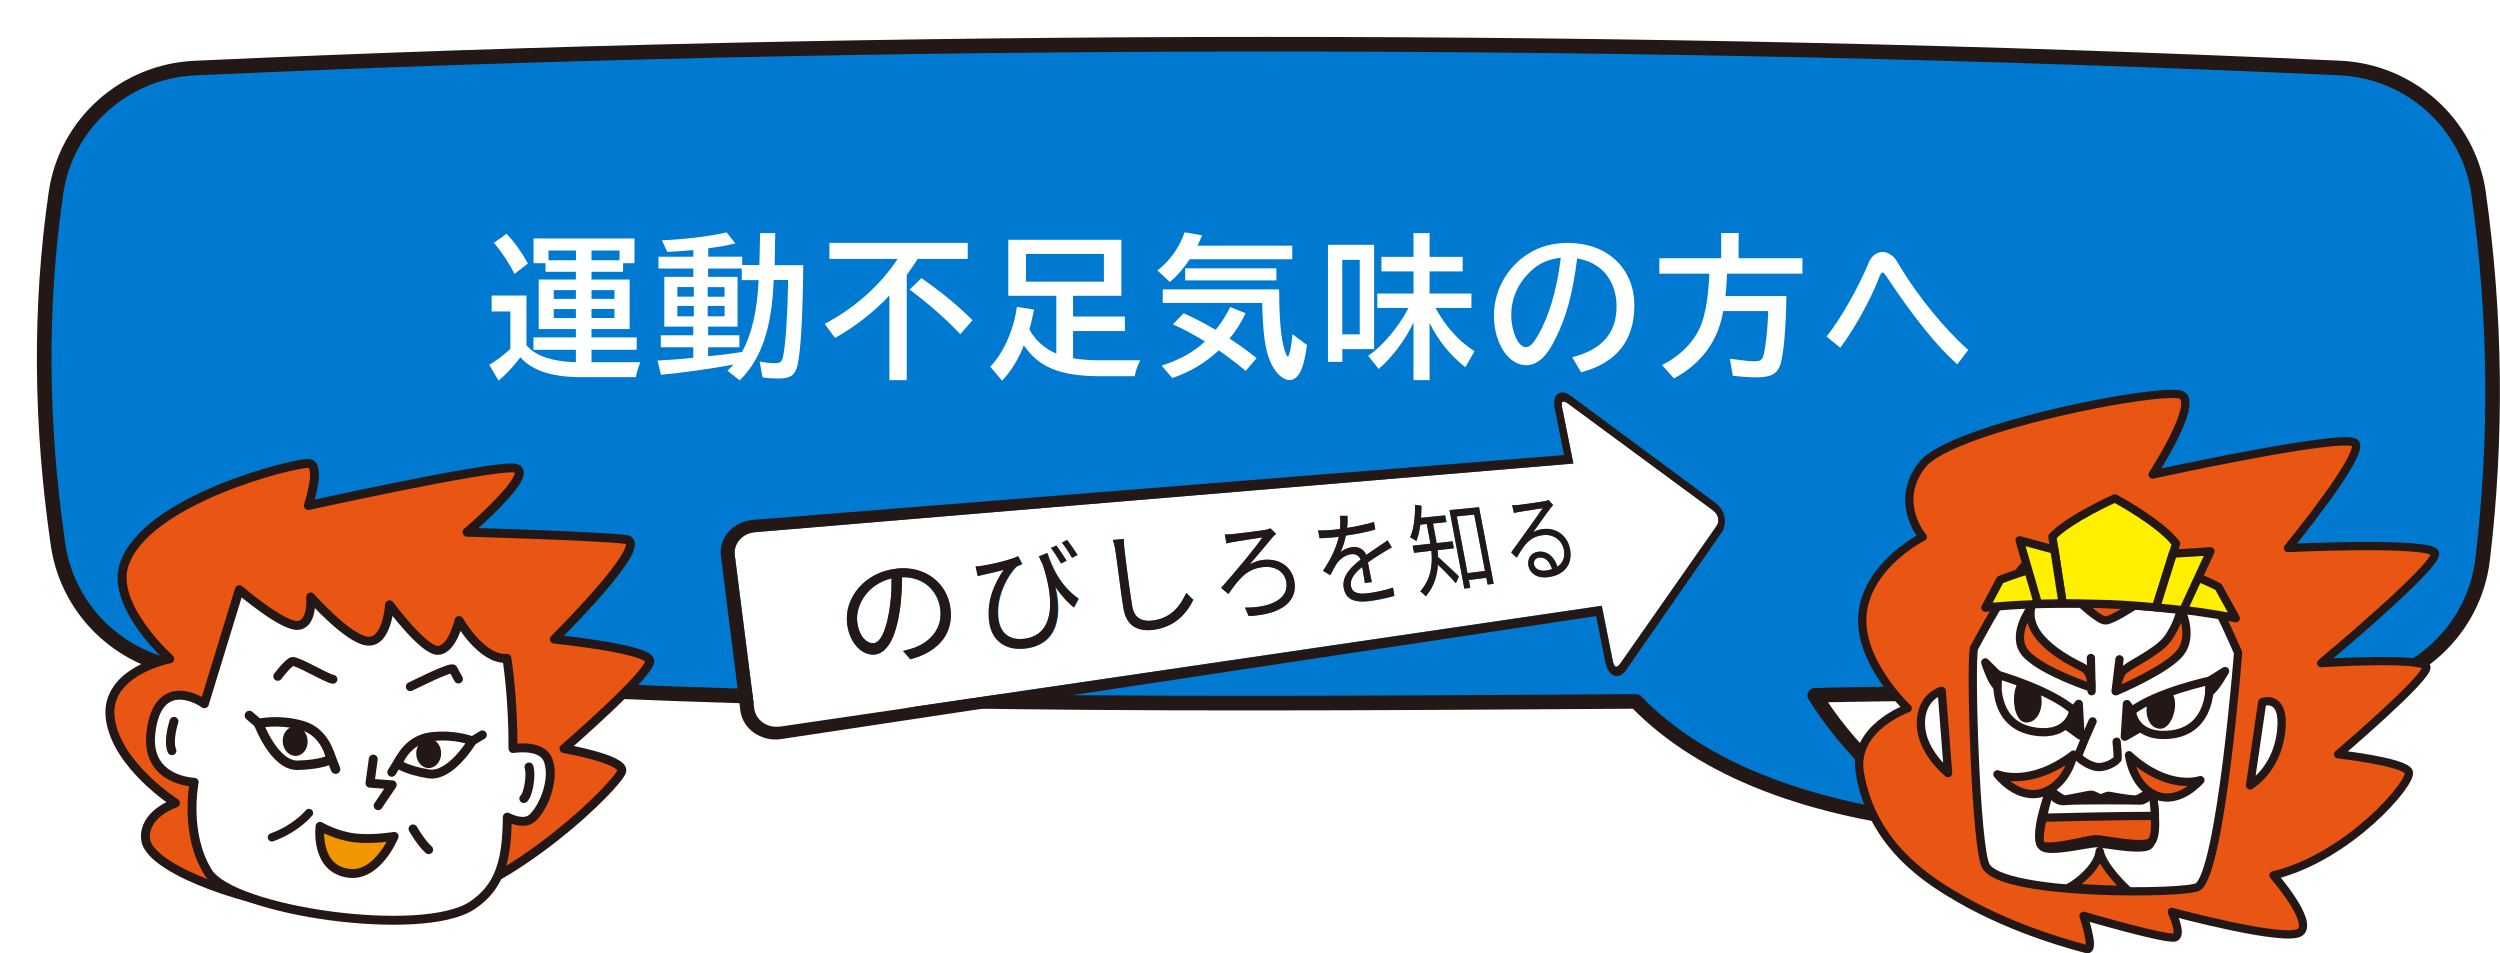 <?xml version="1.0" encoding="UTF-8"?>
<svg id="_レイヤー_2" data-name="レイヤー 2" xmlns="http://www.w3.org/2000/svg" xmlns:xlink="http://www.w3.org/1999/xlink" viewBox="0 0 338.96 129.27">
  <defs>
    <style>
      .cls-1, .cls-2, .cls-3, .cls-4, .cls-5, .cls-6, .cls-7, .cls-8, .cls-9, .cls-10, .cls-11, .cls-12 {
        stroke: #231815;
        stroke-linecap: round;
        stroke-linejoin: round;
      }

      .cls-1, .cls-3, .cls-4, .cls-5, .cls-9 {
        stroke-width: 1.12px;
      }

      .cls-1, .cls-13 {
        fill: #231815;
      }

      .cls-14 {
        clip-path: url(#clippath);
      }

      .cls-15, .cls-2, .cls-9, .cls-10, .cls-11 {
        fill: none;
      }

      .cls-15, .cls-13, .cls-16 {
        stroke-width: 0px;
      }

      .cls-2 {
        stroke-width: 1.28px;
      }

      .cls-3, .cls-7 {
        fill: #e95513;
      }

      .cls-4, .cls-8, .cls-16 {
        fill: #fff;
      }

      .cls-5 {
        fill: #fff000;
      }

      .cls-6 {
        fill: #f29600;
        stroke-width: 1.2px;
      }

      .cls-7, .cls-8, .cls-11 {
        stroke-width: 1.21px;
      }

      .cls-10 {
        stroke-width: 1.13px;
      }

      .cls-17 {
        isolation: isolate;
      }

      .cls-12 {
        fill: #0079d0;
        filter: url(#drop-shadow-1);
        stroke-width: 1.98px;
      }
    </style>
    <filter id="drop-shadow-1" filterUnits="userSpaceOnUse">
      <feOffset dx="5" dy="5"/>
      <feGaussianBlur result="blur" stdDeviation="0"/>
      <feFlood flood-color="#9fa0a0" flood-opacity="1"/>
      <feComposite in2="blur" operator="in"/>
      <feComposite in="SourceGraphic"/>
    </filter>
    <clipPath id="clippath">
      <polygon class="cls-15" points="102.42 112.6 95.74 59.38 230.04 52.25 237.72 88.41 102.42 112.6"/>
    </clipPath>
  </defs>
  <g id="_テキスト" data-name="テキスト">
    <path class="cls-12" d="M331.07,21.25c-1.34-9.46-9.28-16.59-18.83-17.03C217.9-.09,115.75-.08,21.4,4.23,11.9,4.67,3.96,11.73,2.59,21.14c-2.27,15.58-2.08,31.49.28,47.7,1.36,9.31,9.11,16.37,18.5,16.95,80.42,4.92,118.54,4.82,195.43,4.31,9.25,9.55,24.03,14.8,41.77,16.61-6.81-4.54-12.94-10.12-17.52-17.43,7.71-.3,64.1-.63,71.78-1.01,9.67-.48,17.64-7.84,18.78-17.45,1.96-16.55,1.78-33.07-.55-49.57Z"/>
    <g>
      <path class="cls-16" d="M78.08,47.43h-5.75v-1.68h5.75v-1.13h-5.04v-6.72h5.04v-1.05h-4.12v-1.16h-1.62v-3.36h13.69v3.36h-1.55v1.16h-4.28v1.05h5.17v6.72h-5.17v1.13h6.13v1.68h-6.13v1.68h6.63c-.31.73-.48,1.28-.61,2.02h-7.89c-3.72-.06-6.28-.97-7.77-2.69-.88,1.18-1.93,2.31-2.96,3.17l-1.26-2.14c.88-.52,1.93-1.32,2.86-2.16v-5.08h-2.54v-2.16h4.72v6.78s.08.08.15.12c1.24,1.34,3.44,2.06,6.55,2.14v-1.68ZM69.75,37.14c-.67-1.38-1.66-2.9-2.79-4.22l1.72-1.22c1.07,1.11,2.06,2.5,2.9,4.03l-1.83,1.41ZM74.37,33.97v1.32h3.72v-1.32h-3.72ZM75.08,39.34v1.18h3v-1.18h-3ZM75.08,41.9v1.22h3v-1.22h-3ZM80.2,35.29h3.8v-1.32h-3.8v1.32ZM80.2,40.52h3.11v-1.18h-3.11v1.18ZM80.2,43.12h3.11v-1.22h-3.11v1.22Z"/>
      <path class="cls-16" d="M103.05,31.6h2.06l-.08,4.35h3.88c-.06,6.91-.36,11.91-.8,13.67-.34,1.28-.97,1.7-2.54,1.7-.76,0-1.51-.04-2.18-.15l-.4-2.16c.84.17,1.45.23,2.08.23.76,0,.97-.19,1.13-1.05.31-1.6.57-5.21.65-9.62l.02-.61h-1.97c-.23,6.45-1.64,10.67-4.6,13.61l-1.68-1.3c.38-.36.57-.55.82-.84-3.15.59-6.76,1.09-9.83,1.39l-.46-1.93c1.74-.1,3.02-.21,3.57-.25l1.28-.13v-1.43h-4.41v-1.62h4.41v-1.18h-3.93v-6.74h3.93v-1.13h-4.72v-1.6h4.72v-.9c-.88.08-2.35.19-3.53.25l-.73-1.58c3.07-.13,6.4-.52,8.78-1.07l1.18,1.49c-.97.25-2.29.48-3.67.67v1.13h4.6v1.13h2.33l.1-4.35ZM91.84,38.92v1.3h2.23v-1.3h-2.23ZM91.84,41.48v1.41h2.23v-1.41h-2.23ZM95.95,40.23h2.29v-1.3h-2.29v1.3ZM95.95,42.89h2.29v-1.41h-2.29v1.41ZM100.57,37.96v-1.55h-4.56v1.13h3.99v6.74h-3.99v1.18h4.24v1.62h-4.24v1.22c1.66-.15,2.56-.27,4.2-.52l.4-.06c1.32-2.42,2.06-5.61,2.25-9.74h-2.29Z"/>
      <path class="cls-16" d="M124.41,35.12c-.42.67-.92,1.43-1.47,2.16v14.26h-2.35v-11.49c-1.85,2.06-4.85,4.39-7.37,5.77l-1.41-1.91c4.07-2.14,7.54-5.23,9.89-8.8h-9.24v-2.18h18.75v2.18h-6.8ZM130.2,45.31c-1.83-1.95-4.3-4.14-6.87-6.05l1.6-1.55c2.77,1.93,5.04,3.8,6.93,5.71l-1.66,1.89Z"/>
      <path class="cls-16" d="M145.51,48.58c1.11.19,2.31.27,3.78.27h5.31c-.4.8-.57,1.28-.76,2.16h-4.58c-5.44,0-8.36-1.15-10.44-4.18-.78,1.95-1.72,3.48-2.96,4.79l-1.6-1.91c1.81-1.85,3.21-5.04,3.61-8.1l2.33.36c-.21,1.05-.42,1.97-.63,2.69.8,1.49,2.06,2.6,3.65,3.28v-7.83h-6.51v-7.6h15.33v7.6h-6.55v2.81h7.03v1.97h-7.03v3.7ZM139.11,38.19h10.56v-3.76h-10.56v3.76Z"/>
      <path class="cls-16" d="M175.21,33.3v1.85h-13.9c-.84,1.24-1.66,2.21-2.69,3.09l-1.7-1.57c1.64-1.24,3-3.13,3.7-5.17l2.37.4c-.23.59-.36.82-.63,1.41h12.85ZM157.49,49.57c2.46-.78,4.39-1.85,5.88-3.28-1.45-.88-3-1.72-4.35-2.31l1.47-1.51c1.41.63,2.83,1.36,4.33,2.25.82-1.01,1.39-1.91,1.97-3.09l2.1.84c-.71,1.43-1.3,2.37-2.18,3.44,1.11.71,2.52,1.72,3.67,2.64l-1.49,1.74c-1.22-1.03-2.37-1.89-3.65-2.79-1.81,1.7-3.78,2.88-6.3,3.76l-1.45-1.7ZM173.44,39.51c0,3.63.23,6.24.69,7.81.21.67.36,1.03.46,1.03.21,0,.55-1.58.65-3.04l1.97,1.47c-.25,1.7-.46,2.58-.76,3.32-.38.9-.94,1.43-1.6,1.43-.97,0-2.08-1.09-2.69-2.67-.67-1.7-.92-3.72-1.03-7.79h-13.48v-1.83h15.77v.27ZM173.06,36.38v1.64h-12.37v-1.64h12.37Z"/>
      <path class="cls-16" d="M186.3,47.34h-4.3v1.72h-1.95v-15.87h6.26v14.15ZM181.99,45.33h2.37v-10.1h-2.37v10.1ZM194.63,41.76c1.43,2.58,3.17,4.51,5.29,5.86l-1.24,2.18c-2.14-1.72-3.7-3.65-4.85-6.03v7.77h-2.18v-7.81c-1.13,2.37-2.81,4.62-4.72,6.3l-1.43-1.79c2.02-1.39,4.09-3.86,5.48-6.49h-4.24v-1.95h4.91v-3h-4.35v-1.97h4.35v-3.23h2.18v3.23h4.49v1.97h-4.49v3h5.67v1.95h-4.87Z"/>
      <path class="cls-16" d="M213.15,48.44c4.05-1.03,6.03-3.28,6.03-6.91,0-2.52-1.13-4.64-3.07-5.71-.67-.38-1.28-.59-2.27-.78-.63,4.87-1.47,7.98-3,10.98-.59,1.16-1.05,1.87-1.55,2.37-.69.74-1.55,1.13-2.37,1.13-2.41,0-4.37-3.02-4.37-6.72,0-3.42,1.78-6.61,4.72-8.44,1.49-.94,3.32-1.43,5.29-1.43,5.35,0,9.03,3.44,9.03,8.48,0,4.77-2.41,7.79-7.22,9.07l-1.22-2.06ZM211.62,34.95c-1.81.21-3,.76-4.2,1.93-1.64,1.6-2.52,3.63-2.52,5.84s.94,4.35,1.99,4.35c.52,0,1.01-.48,1.66-1.64,1.47-2.56,2.52-6.11,3.02-10.12l.04-.36Z"/>
      <path class="cls-16" d="M234.15,37.12c-.06,1.49-.08,1.97-.21,3.02h8.27c-.08,4.62-.38,7.81-.8,9.22-.4,1.32-1.28,1.8-3.28,1.8-.88,0-2.1-.08-3.19-.21l-.4-2.31c2.08.27,2.62.34,3.4.34s1.03-.19,1.22-1.03c.27-1.2.48-3.17.59-5.77h-6.11c-.67,4.03-2.98,7.16-6.68,9.13l-1.62-1.81c2.52-1.26,4.47-3.28,5.31-5.48.63-1.68.97-3.78,1.11-6.91h-6.78v-2.1h8.38v-3.42h2.37v3.42h8.65v2.1h-10.25Z"/>
      <path class="cls-16" d="M247.66,45.62c1.93-2.44,4.24-6.49,5.71-10.01.38-.92,1.07-1.45,1.89-1.45.44,0,.9.19,1.3.52.38.32.4.34,1.15,1.62,2.44,4.01,6.03,8.38,9.15,11.15l-1.49,1.95c-2.81-2.52-5.92-6.38-9.62-11.95-.27-.4-.38-.5-.5-.5-.17,0-.29.21-.57.92-1.05,2.73-3.36,6.91-5.17,9.28l-1.87-1.53Z"/>
    </g>
    <g class="cls-17">
      <g class="cls-14">
        <g>
          <path class="cls-16" d="M208.68,75.59c-.12.01-.23.05-.32.11s-.17.13-.24.21-.11.18-.13.29-.03.22,0,.33c.03.16.09.29.19.41s.21.21.36.28.31.12.49.14.38.02.58,0c.08,0,.15-.02.23-.04s.15-.03.22-.04.14-.03.2-.05.13-.04.19-.06c-.07-.25-.17-.48-.28-.68s-.25-.38-.4-.52-.32-.25-.5-.31-.38-.09-.58-.06M120.88,78.43c-.81.18-1.52.51-2.13.92s-1.12.92-1.52,1.48-.69,1.16-.85,1.77-.22,1.22-.14,1.79c.07.53.2.97.36,1.35s.36.67.57.89.44.38.66.48.44.13.64.1.41-.12.6-.3.38-.43.56-.77.35-.77.5-1.3.29-1.15.42-1.87c.06-.35.11-.72.16-1.09s.08-.75.11-1.14.05-.77.06-1.16.01-.77,0-1.16M199.88,69.77l-2.37.24,1.46,7.7,2.37-.3-1.46-7.64M118.62,88.75c-.39.05-.79,0-1.19-.16s-.78-.41-1.13-.76-.66-.79-.91-1.32-.43-1.14-.53-1.84c-.12-.91-.03-1.81.25-2.66s.74-1.64,1.34-2.33,1.35-1.28,2.22-1.72,1.83-.73,2.87-.84,1.92-.02,2.75.2,1.57.59,2.2,1.07,1.16,1.07,1.55,1.75.66,1.44.78,2.26.09,1.65-.08,2.38-.5,1.41-.95,2-1.06,1.13-1.79,1.57-1.6.8-2.59,1.06l-.99-1.12c.14-.03.27-.06.4-.1s.26-.07.38-.1.24-.07.35-.1.21-.07.31-.1c.53-.19,1.04-.44,1.51-.76s.89-.71,1.23-1.16.6-.96.76-1.54.19-1.22.09-1.92c-.09-.61-.27-1.19-.55-1.7s-.64-.97-1.08-1.35-.96-.68-1.56-.88-1.26-.31-1.99-.29c0,.39,0,.78-.02,1.18s-.03.81-.06,1.22-.06.82-.11,1.23-.1.81-.17,1.21c-.14.88-.32,1.65-.53,2.33s-.45,1.25-.73,1.73-.59.84-.93,1.11-.72.42-1.13.48M138.93,86.61c.91-.12,1.64-.45,2.19-.98s.91-1.24,1.11-2.11.22-1.91.08-3.08-.45-2.48-.92-3.9c-.05-.09-.09-.18-.13-.26s-.09-.18-.13-.27-.09-.19-.13-.28-.09-.19-.13-.28l1.17-.48c.15.46.34.97.56,1.5s.5,1.08.83,1.63.73,1.1,1.2,1.62,1.02,1.02,1.66,1.47l-.64,1.19c-.24-.2-.47-.41-.69-.62s-.44-.44-.65-.68-.41-.48-.61-.74-.39-.52-.58-.8c.23.98.37,1.95.38,2.87s-.11,1.8-.39,2.56-.73,1.44-1.38,1.95-1.5.87-2.6,1.01c-.62.08-1.21.07-1.76-.03s-1.05-.3-1.49-.59-.81-.68-1.1-1.16-.49-1.05-.59-1.72c-.11-.75-.12-1.46-.04-2.14s.22-1.32.42-1.92.45-1.16.72-1.68.57-.99.86-1.42c-.19.05-.42.11-.66.17s-.49.12-.74.18-.49.11-.7.16-.4.09-.54.12c-.08.02-.15.04-.22.05s-.15.03-.22.05-.14.04-.22.06-.15.04-.23.07l-.29-1.33s.06,0,.1,0,.07,0,.1,0,.07,0,.11,0,.07,0,.11-.01.07,0,.11-.01.08,0,.11-.01.08-.01.11-.02.08-.01.11-.02c.35-.05.78-.13,1.24-.23s.95-.21,1.42-.33.92-.25,1.31-.38.71-.25.93-.36l.55,1.06s-.11.05-.18.08-.14.06-.22.09-.15.07-.22.1-.13.07-.18.1c-.22.21-.51.56-.82,1.01s-.63,1.01-.9,1.65-.52,1.35-.65,2.11-.17,1.56-.05,2.38c.08.57.25,1.03.47,1.39s.51.64.83.84.68.32,1.07.38.78.05,1.19,0M167,72.42c.18-.02.5-.05.9-.1s.87-.11,1.34-.16.95-.12,1.35-.18.74-.1.95-.14c.06-.01.12-.03.18-.04s.13-.03.19-.05.13-.04.18-.06.11-.04.16-.06l.77.76s-.08.06-.13.1-.09.08-.14.13-.09.09-.13.13-.08.08-.1.11c-.2.25-.44.53-.69.83s-.53.63-.8.95-.56.66-.83.98-.53.63-.77.9c.17-.09.33-.17.5-.24s.32-.13.47-.18.3-.09.45-.12.28-.05.41-.07c.55-.06,1.06-.03,1.54.07s.9.29,1.27.54.68.57.92.95.41.81.5,1.3c.11.61.08,1.18-.07,1.69s-.44.97-.85,1.36-.94.73-1.6,1-1.44.46-2.33.58c-.11.01-.21.03-.32.04s-.22.02-.33.03-.23.02-.34.03-.23.01-.35.02l-.5-1.15c.15,0,.31,0,.46,0s.3,0,.44-.02.28-.02.42-.03.27-.03.4-.04c.68-.09,1.28-.23,1.8-.43s.94-.44,1.28-.73.57-.62.71-1,.17-.78.09-1.23c-.06-.34-.18-.65-.36-.92s-.4-.49-.68-.67-.59-.31-.95-.38-.75-.09-1.17-.04c-.57.06-1.07.2-1.5.4s-.83.46-1.18.78-.69.69-1.01,1.1-.65.87-1,1.36l-.99-.81c.43-.48.94-1.06,1.48-1.7s1.1-1.3,1.64-1.95,1.05-1.28,1.48-1.84.78-1.03,1.01-1.37c-.2.03-.5.08-.85.13s-.76.12-1.16.18-.8.12-1.14.18-.62.1-.79.13c-.08.01-.15.02-.24.04s-.16.03-.24.05-.16.04-.24.06-.15.04-.22.06l-.23-1.22c.06,0,.13,0,.2,0s.15,0,.23,0,.16-.01.25-.02.18-.02.27-.02M198.54,79.81l-2.01-10.64,4-.39,1.99,10.38-.82.11-.18-.92-2.37.3.2,1.06-.81.11M205.8,68.48c.14-.01.4-.05.72-.09s.71-.1,1.09-.15.76-.11,1.08-.16.58-.09.71-.12c.08-.01.14-.03.2-.04s.11-.03.15-.04.08-.03.11-.04.06-.03.08-.04l.63.69s-.08.09-.12.14-.08.09-.12.14-.08.1-.12.15-.08.1-.12.16c-.11.13-.26.33-.43.58s-.38.53-.59.82-.43.6-.64.9-.4.57-.57.8c.11-.07.23-.12.34-.17s.24-.09.35-.13.24-.06.36-.09.24-.04.36-.05c.44-.05.86-.01,1.25.09s.75.28,1.07.52.59.53.8.88.37.74.46,1.17c.1.51.11.99.03,1.43s-.25.83-.5,1.16-.59.62-1,.83-.9.37-1.46.44c-.36.05-.7.04-1,0s-.58-.15-.81-.29-.43-.32-.58-.53-.25-.45-.31-.73c-.04-.22-.04-.45,0-.66s.12-.41.23-.58.26-.32.45-.43.4-.19.65-.22c.33-.04.64,0,.91.08s.53.23.75.42.41.42.57.68.28.54.37.85c.19-.13.35-.27.49-.44s.24-.34.31-.54.12-.41.13-.64,0-.48-.06-.74c-.06-.31-.18-.6-.35-.85s-.38-.47-.62-.64-.53-.3-.83-.38-.64-.1-.98-.06c-.44.05-.82.15-1.16.3s-.63.36-.91.61-.52.56-.77.92-.49.77-.75,1.23l-.77-.7c.18-.25.39-.53.6-.83s.44-.6.65-.9.42-.59.61-.84.35-.48.47-.66c.12-.17.28-.38.45-.63s.37-.51.55-.78.38-.53.54-.77.31-.45.42-.6c-.14.02-.37.06-.65.1s-.61.1-.95.15-.67.11-.95.15-.52.09-.66.11c-.06,0-.12.02-.18.03s-.12.02-.18.03-.12.03-.17.04-.11.03-.17.05l-.24-1.07c.06,0,.13,0,.2,0s.14,0,.2,0,.13,0,.2,0,.12,0,.18-.01M143.86,76.41c-.09-.17-.2-.35-.31-.54s-.23-.38-.35-.56-.24-.37-.36-.54-.23-.33-.34-.46l.72-.34c.1.14.21.3.33.47s.25.35.37.54.25.37.37.55.22.35.32.5l-.75.39M156.41,85.39c-.52.07-1.01.08-1.46,0s-.86-.21-1.21-.44-.66-.55-.9-.96-.41-.93-.51-1.55c-.09-.57-.19-1.23-.29-1.94s-.2-1.45-.29-2.17-.19-1.42-.27-2.04-.16-1.16-.22-1.55c-.02-.14-.05-.28-.07-.41s-.05-.27-.08-.4-.06-.26-.1-.38-.07-.24-.11-.34l1.48-.13c0,.13,0,.25.01.38s.01.26.02.39.02.26.03.39.03.26.04.38c.05.43.12.97.19,1.58s.17,1.29.26,1.98.19,1.41.29,2.09.2,1.33.29,1.9c.07.42.19.76.35,1.04s.37.49.61.64.52.24.82.29.63.04.97,0c.66-.08,1.22-.26,1.72-.49s.91-.54,1.27-.88.66-.72.92-1.13.48-.82.67-1.24l.96.92c-.18.38-.42.8-.71,1.22s-.65.84-1.08,1.23-.94.74-1.53,1.02-1.29.49-2.08.6M180.86,71.82c.06,0,.13-.01.2-.02s.14-.01.2-.02.14-.02.21-.02.14-.02.2-.03c.02-.15.03-.31.04-.46s.01-.31.01-.46,0-.3-.01-.44-.02-.28-.04-.4h1.03c0,.1,0,.21,0,.34s0,.25,0,.39-.01.28-.02.43-.02.31-.04.48c.31-.05.63-.11.94-.16s.63-.12.94-.19.61-.14.91-.21.58-.16.85-.24l.18,1.01c-.29.09-.6.17-.92.25s-.66.15-1,.22-.69.13-1.04.19-.69.11-1.03.16c-.04.19-.08.39-.13.58s-.11.39-.17.59-.13.39-.2.57-.15.36-.23.53c.1-.1.22-.18.36-.26s.27-.15.42-.21.29-.11.44-.15.29-.07.42-.08c.2-.02.4-.02.58.02s.36.1.52.19.31.21.44.35.24.31.32.51c.19-.14.37-.27.55-.39s.35-.24.52-.35.33-.22.48-.32.3-.2.44-.31c.08-.05.16-.1.24-.15s.15-.1.22-.15.14-.1.21-.16.14-.11.22-.17l.58.98c-.07.03-.15.07-.23.12s-.17.09-.26.14-.17.1-.26.15-.16.1-.24.15c-.16.09-.32.19-.5.3s-.36.22-.55.35-.39.25-.59.39-.41.28-.61.43c.04.2.08.42.13.66s.09.48.14.72.09.47.14.69.08.42.12.59l-.95.12c-.02-.13-.04-.29-.06-.46s-.06-.36-.09-.55-.07-.39-.1-.59-.07-.39-.1-.57c-.26.2-.49.41-.69.61s-.38.42-.52.63-.24.43-.29.65-.07.45-.03.68c.05.27.15.48.29.64s.32.26.54.32.47.09.74.09.57-.03.89-.07c.24-.03.5-.07.77-.12s.55-.11.83-.17.57-.14.85-.21.55-.16.8-.24l.18,1.11c-.22.06-.47.13-.74.2s-.55.13-.84.19-.58.12-.87.17-.57.1-.84.13c-.44.06-.86.09-1.25.07s-.76-.08-1.08-.2-.59-.31-.8-.57-.36-.6-.44-1.03-.05-.8.05-1.16.28-.7.5-1.02.5-.62.8-.9.62-.55.94-.8c-.06-.15-.13-.27-.22-.37s-.19-.18-.3-.24-.23-.1-.36-.12-.26-.02-.4,0c-.19.02-.39.07-.57.14s-.36.16-.53.28-.32.24-.47.38-.27.3-.39.46c-.07.1-.14.22-.21.34s-.14.25-.21.38-.14.27-.22.42-.15.3-.24.45l-.98-.6c.32-.48.6-.93.84-1.36s.44-.83.61-1.22.31-.74.42-1.08.2-.65.27-.95h-.14s-.09.02-.14.03h-.14s-.09.02-.13.03c-.13.01-.29.03-.45.04s-.34.03-.52.04-.37.02-.55.03-.37.02-.55.02l-.19-1.05c.17,0,.36.01.54,0s.38,0,.57-.01.38-.02.55-.03.34-.02.48-.04M145.35,75.63c-.1-.17-.2-.35-.31-.53s-.23-.37-.35-.55-.24-.36-.36-.52-.24-.32-.35-.46l.7-.36c.11.13.22.29.35.46s.25.35.38.53.25.37.37.55.23.35.32.5l-.74.38M192.03,73.36s-.11-.08-.18-.13-.14-.09-.22-.14-.16-.09-.23-.13-.14-.08-.2-.1c.13-.28.23-.59.32-.93s.16-.7.21-1.08.09-.77.11-1.18.03-.82.03-1.23l.87.11c0,.14,0,.28,0,.42s0,.28-.01.41-.01.27-.02.41-.02.27-.03.4l3.28-.33.17.91-1.81.19.41,2.21s.01.07.02.1.01.07.02.11.01.08.02.12.01.08.02.12l2.15-.24.18.94-2.2.25c0,.07.02.15.02.23s.01.15.02.23,0,.15.01.23,0,.15,0,.23c.17.14.4.35.66.6s.55.51.84.78.56.53.8.75.42.4.54.51l-.41.92c-.13-.15-.3-.34-.49-.55s-.4-.43-.63-.66-.45-.46-.68-.69-.44-.44-.64-.62c-.03.37-.07.74-.14,1.12s-.17.75-.3,1.11-.29.73-.49,1.07-.44.68-.72,1c-.04-.05-.09-.11-.15-.17s-.13-.13-.2-.19-.14-.12-.21-.18-.13-.1-.18-.13c.38-.43.67-.87.9-1.33s.38-.92.49-1.39.16-.94.17-1.41,0-.93-.05-1.37l-2.35.27-.18-.96,2.4-.27-.02-.12-.02-.12-.02-.12-.02-.11-.41-2.21-.88.09c-.03.21-.07.41-.1.61s-.08.39-.12.58-.09.37-.15.54-.11.33-.17.49M211.97,54.44s-.02,0-.03,0-.02,0-.03,0-.02,0-.02,0-.01,0-.02.01c-.02.02-.05.05-.06.09s-.03.1-.04.17,0,.16,0,.26.02.21.05.35l1.51,7.52-110.96,9.31c-.42.04-.82.15-1.17.32s-.66.41-.91.69-.44.6-.55.95-.16.73-.11,1.12l2.64,20.8c.05.4.19.77.39,1.1s.47.61.79.83.68.39,1.07.48.81.11,1.24.05l111.43-16.37,1.48,7.41c.03.14.06.26.09.36s.07.19.11.26.07.12.11.16.07.06.1.07c0,0,.01,0,.02,0s.02,0,.03,0,.02,0,.03,0,.02,0,.03,0c.03,0,.07-.02.11-.04s.08-.05.12-.08.09-.08.14-.13.1-.12.15-.19l13.02-18.6c.06-.08.11-.17.15-.26s.07-.19.09-.28.03-.19.03-.29-.01-.2-.03-.3-.05-.2-.09-.29-.09-.19-.15-.27-.13-.17-.2-.25-.16-.15-.25-.22l-19.64-14.47c-.08-.06-.15-.1-.21-.14s-.12-.07-.18-.09-.1-.04-.15-.05-.08-.01-.11-.01"/>
          <path class="cls-13" d="M105.75,98.5c-.43.06-.85.04-1.24-.05s-.76-.26-1.07-.48-.59-.5-.79-.83-.34-.7-.39-1.1l-2.64-20.8c-.05-.39,0-.77.11-1.12s.31-.67.55-.95.56-.51.91-.69.75-.29,1.17-.32l110.96-9.31-1.51-7.52c-.03-.13-.04-.25-.05-.35s0-.18,0-.26.02-.13.04-.17.04-.07.06-.09c0,0,.01,0,.02-.01s.01,0,.02,0,.02,0,.03,0,.02,0,.03,0c.03,0,.07,0,.11.01s.09.02.15.05.11.05.18.09.14.08.21.14l19.64,14.47c.09.07.17.14.25.22s.14.16.2.25.11.18.15.27.07.19.09.29.03.2.03.3,0,.2-.03.29-.05.19-.09.28-.09.18-.15.26l-13.02,18.6c-.05.07-.1.14-.15.19s-.09.1-.14.13-.09.06-.12.08-.07.03-.11.04c-.01,0-.02,0-.03,0s-.02,0-.03,0-.02,0-.03,0-.02,0-.02,0c-.03-.01-.06-.04-.1-.07s-.07-.09-.11-.16-.07-.15-.11-.26-.07-.22-.09-.36l-1.48-7.41-111.43,16.37M211.73,53.22c-.06,0-.11.01-.17.02s-.1.03-.14.04-.08.04-.12.06-.07.04-.09.06c-.06.05-.14.11-.21.21s-.14.22-.19.37-.08.35-.09.58.02.5.08.82l1.26,6.32-109.92,8.79c-.68.05-1.31.23-1.87.5s-1.06.65-1.46,1.09-.7.96-.89,1.52-.25,1.17-.17,1.79l2.62,20.9c.08.64.3,1.24.62,1.76s.76.97,1.27,1.32,1.09.61,1.72.76,1.3.18,1.98.07l110.45-16.68,1.23,6.18c.07.34.15.61.25.84s.21.41.32.56.23.25.33.33.21.13.29.16c.04.01.08.03.12.04s.09.02.14.03.1.01.16,0,.11,0,.17-.02c.08-.01.16-.04.24-.07s.17-.09.26-.15.18-.14.28-.24.19-.21.28-.35l12.95-18.64c.1-.15.19-.3.25-.47s.12-.34.15-.52.05-.36.04-.55-.02-.38-.06-.56-.1-.38-.17-.56-.16-.35-.27-.52-.22-.32-.36-.46-.28-.27-.43-.38l-19.57-14.47c-.14-.1-.27-.19-.39-.26s-.24-.12-.35-.16-.21-.06-.3-.08-.18-.02-.26-.01"/>
          <path class="cls-13" d="M118.46,87.2c-.2.02-.42,0-.64-.1s-.45-.25-.66-.48-.41-.52-.57-.89-.29-.82-.36-1.35c-.08-.57-.03-1.18.14-1.79s.45-1.21.85-1.77.91-1.06,1.52-1.48,1.32-.73,2.13-.92c0,.38,0,.77,0,1.16s-.03.78-.06,1.16-.07.76-.11,1.14-.1.74-.16,1.09c-.12.72-.26,1.35-.42,1.87s-.32.95-.5,1.3-.37.6-.56.77-.4.27-.6.3M121.55,77.1c-1.04.1-2.01.4-2.87.84s-1.61,1.03-2.22,1.72-1.07,1.49-1.34,2.33-.37,1.75-.25,2.66c.09.69.28,1.31.53,1.84s.56.97.91,1.32.73.61,1.13.76.8.21,1.19.16.78-.21,1.13-.48.65-.64.93-1.11.52-1.05.73-1.73.39-1.45.53-2.33c.07-.4.12-.8.17-1.21s.08-.82.11-1.23.05-.82.06-1.22.02-.8.02-1.18c.73-.02,1.4.08,1.99.29s1.12.5,1.56.88.8.84,1.08,1.35.46,1.09.55,1.7c.1.7.06,1.34-.09,1.92s-.42,1.09-.76,1.54-.76.84-1.23,1.16-.98.58-1.51.76c-.1.03-.2.07-.31.1s-.23.07-.35.1-.25.07-.38.1-.27.07-.4.1l.99,1.12c.99-.26,1.86-.61,2.59-1.06s1.33-.97,1.79-1.57.78-1.27.95-2,.21-1.53.08-2.38-.39-1.59-.78-2.26-.92-1.27-1.55-1.75-1.37-.85-2.2-1.07-1.76-.3-2.75-.2"/>
          <path class="cls-13" d="M142.02,74.96l-1.17.48c.04.09.09.19.13.28s.09.19.13.28.09.18.13.27.09.18.13.26c.47,1.42.78,2.73.92,3.9s.12,2.21-.08,3.08-.56,1.59-1.11,2.11-1.27.86-2.19.98c-.4.05-.8.06-1.19,0s-.74-.18-1.07-.38-.61-.47-.83-.84-.39-.83-.47-1.39c-.12-.82-.08-1.62.05-2.38s.37-1.47.65-2.11.6-1.19.9-1.65.6-.8.82-1.01c.05-.03.11-.07.18-.1s.14-.07.22-.1.15-.06.22-.09.13-.05.18-.08l-.55-1.06c-.21.11-.54.23-.93.36s-.84.25-1.31.38-.96.24-1.42.33-.89.18-1.24.23c-.04,0-.08.01-.11.02s-.08.01-.11.02-.08,0-.11.01-.08,0-.11.01-.07,0-.11.01-.07,0-.11,0-.07,0-.1,0-.06,0-.1,0l.29,1.33c.08-.03.15-.05.23-.07s.15-.04.22-.06.14-.04.22-.05.15-.03.22-.05c.14-.03.33-.08.54-.12s.45-.11.7-.16.5-.12.74-.18.47-.12.66-.17c-.29.43-.59.9-.86,1.42s-.52,1.08-.72,1.68-.35,1.24-.42,1.92-.07,1.39.04,2.14c.1.67.3,1.24.59,1.72s.66.87,1.1,1.16.94.49,1.49.59,1.14.11,1.76.03c1.09-.14,1.94-.5,2.6-1.01s1.1-1.18,1.38-1.95.4-1.64.39-2.56-.15-1.9-.38-2.87c.19.28.38.55.58.8s.4.5.61.74.43.46.65.68.45.43.69.62l.64-1.19c-.64-.45-1.19-.94-1.66-1.47s-.86-1.07-1.2-1.62-.6-1.1-.83-1.63-.41-1.04-.56-1.5M143.22,73.96l-.72.34c.11.14.22.29.34.46s.24.35.36.54.24.38.35.56.22.37.31.54l.75-.39c-.09-.15-.2-.32-.32-.5s-.24-.37-.37-.55-.25-.37-.37-.54-.23-.33-.33-.47M144.68,73.21l-.7.36c.11.14.23.29.35.46s.24.34.36.52.24.37.35.55.22.36.31.53l.74-.38c-.1-.15-.2-.32-.32-.5s-.24-.36-.37-.55-.25-.36-.38-.53-.24-.32-.35-.46"/>
          <path class="cls-13" d="M150.88,73.21c.04.11.08.22.11.34s.07.25.1.38.06.26.08.4.05.27.07.41c.06.4.14.93.22,1.55s.18,1.32.27,2.04.2,1.47.29,2.17.2,1.37.29,1.94c.1.62.27,1.13.51,1.55s.54.73.9.96.76.37,1.21.44.94.06,1.46,0c.79-.1,1.48-.32,2.08-.6s1.1-.63,1.53-1.02.78-.81,1.08-1.23.52-.84.71-1.22l-.96-.92c-.19.42-.41.84-.67,1.24s-.56.79-.92,1.13-.78.64-1.27.88-1.06.41-1.72.49c-.34.04-.67.05-.97,0s-.58-.14-.82-.29-.45-.36-.61-.64-.28-.62-.35-1.04c-.09-.57-.19-1.22-.29-1.9s-.2-1.4-.29-2.09-.18-1.37-.26-1.98-.14-1.15-.19-1.58c-.02-.13-.03-.25-.04-.38s-.02-.26-.03-.39-.02-.26-.02-.39,0-.26-.01-.38l-1.48.13"/>
          <path class="cls-13" d="M172.26,71.64s-.1.04-.16.06-.12.04-.18.06-.13.03-.19.05-.12.03-.18.04c-.2.03-.54.08-.95.14s-.88.12-1.35.18-.94.12-1.34.16-.72.08-.9.1c-.09,0-.18.02-.27.02s-.17.01-.25.02-.16,0-.23,0-.14,0-.2,0l.23,1.22c.07-.02.15-.04.22-.06s.16-.04.24-.06.16-.03.24-.05.16-.03.24-.04c.17-.03.45-.07.79-.13s.73-.11,1.14-.18.8-.12,1.16-.18.66-.1.85-.13c-.23.34-.58.82-1.01,1.37s-.94,1.19-1.48,1.84-1.1,1.32-1.64,1.95-1.05,1.22-1.48,1.7l.99.81c.35-.49.68-.95,1-1.36s.66-.78,1.01-1.1.74-.58,1.18-.78.93-.34,1.5-.4c.42-.05.81-.03,1.17.04s.68.2.95.38.5.4.68.67.3.57.36.92c.08.44.04.86-.09,1.23s-.38.71-.71,1-.76.53-1.28.73-1.12.34-1.8.43c-.13.02-.27.03-.4.04s-.28.02-.42.03-.29.01-.44.02-.3,0-.46,0l.5,1.15c.12,0,.24-.01.35-.02s.23-.02.34-.03.22-.02.33-.03.22-.02.32-.04c.9-.12,1.68-.31,2.33-.58s1.19-.6,1.6-1,.69-.85.85-1.36.18-1.07.07-1.69c-.08-.49-.25-.92-.5-1.3s-.55-.7-.92-.95-.8-.44-1.27-.54-.99-.13-1.54-.07c-.13.01-.27.04-.41.07s-.29.07-.45.12-.31.11-.47.18-.33.15-.5.24c.23-.28.5-.58.77-.9s.55-.65.83-.98.55-.65.8-.95.49-.58.69-.83c.03-.03.06-.07.1-.11s.09-.09.13-.13.09-.09.14-.13.09-.08.13-.1l-.77-.76"/>
          <path class="cls-13" d="M181.67,69.97c.02.13.03.26.04.4s.01.29.01.44,0,.3-.01.46-.02.31-.04.46c-.07,0-.14.02-.2.03s-.14.02-.21.02-.14.01-.2.02-.13.01-.2.02c-.14.01-.31.03-.48.04s-.36.02-.55.03-.38.01-.57.01-.37,0-.54,0l.19,1.05c.18,0,.36-.01.55-.02s.37-.02.55-.03.36-.03.52-.04.32-.03.45-.04h.13s.09-.02.14-.03h.14s.09-.02.14-.03c-.07.29-.15.61-.27.95s-.25.7-.42,1.08-.37.79-.61,1.22-.51.88-.84,1.36l.98.6c.08-.15.16-.3.24-.45s.15-.29.22-.42.14-.26.21-.38.14-.23.21-.34c.11-.16.24-.32.39-.46s.3-.27.47-.38.34-.2.53-.28.37-.12.57-.14c.14-.02.27-.01.4,0s.25.06.36.12.21.14.3.24.16.22.22.37c-.32.25-.64.52-.94.8s-.57.58-.8.9-.4.66-.5,1.02-.13.75-.05,1.16.23.77.44,1.03.49.45.8.57.68.19,1.08.2.82,0,1.25-.07c.27-.03.55-.08.84-.13s.58-.11.87-.17.57-.13.84-.19.52-.13.74-.2l-.18-1.11c-.26.09-.53.17-.8.24s-.56.15-.85.21-.56.12-.83.17-.53.09-.77.12c-.32.04-.62.07-.89.07s-.52-.02-.74-.09-.4-.17-.54-.32-.24-.36-.29-.64c-.04-.23-.03-.45.03-.68s.16-.44.29-.65.31-.42.52-.63.44-.41.69-.61c.03.18.07.38.1.57s.07.39.1.59.06.38.09.55.05.33.06.46l.95-.12c-.03-.17-.07-.37-.12-.59s-.09-.45-.14-.69-.09-.48-.14-.72-.09-.46-.13-.66c.21-.15.41-.3.61-.43s.4-.27.59-.39.37-.24.55-.35.34-.21.5-.3c.07-.05.15-.09.24-.15s.17-.1.26-.15.17-.1.26-.14.16-.08.23-.12l-.58-.98c-.07.06-.14.12-.22.17s-.14.11-.21.16-.15.1-.22.15-.15.1-.24.15c-.14.1-.29.2-.44.31s-.32.21-.48.32-.34.23-.52.35-.36.25-.55.39c-.08-.2-.19-.36-.32-.51s-.28-.26-.44-.35-.34-.15-.52-.19-.38-.04-.58-.02c-.13.01-.28.04-.42.08s-.29.09-.44.15-.29.13-.42.21-.25.17-.36.26c.08-.17.15-.35.23-.53s.14-.38.2-.57.12-.39.17-.59.09-.39.13-.58c.34-.05.68-.1,1.03-.16s.69-.12,1.04-.19.68-.14,1-.22.63-.16.92-.25l-.18-1.01c-.27.09-.56.17-.85.24s-.6.15-.91.21-.62.13-.94.19-.63.11-.94.16c.02-.17.03-.33.04-.48s.02-.3.02-.43,0-.27,0-.39,0-.23,0-.34h-1.03"/>
          <path class="cls-13" d="M198.97,77.71l-1.46-7.7,2.37-.24,1.46,7.64-2.37.3M200.53,68.77l-4,.39,2.01,10.64.81-.11-.2-1.06,2.37-.3.18.92.82-.11-1.99-10.38M191.86,68.44c0,.41,0,.83-.03,1.23s-.06.8-.11,1.18-.12.74-.21,1.08-.19.65-.32.93c.06.03.12.06.2.1s.15.08.23.13.15.09.22.14.13.09.18.13c.06-.15.12-.32.17-.49s.1-.35.15-.54.09-.38.12-.58.07-.4.1-.61l.88-.09.41,2.21.02.11.02.12.02.12.02.12-2.4.27.18.96,2.35-.27c.04.45.07.91.05,1.37s-.07.94-.17,1.41-.26.94-.49,1.39-.52.9-.9,1.33c.05.03.12.08.18.13s.14.11.21.18.14.13.2.19.11.12.15.17c.28-.32.52-.66.72-1s.36-.71.49-1.07.23-.74.3-1.11.12-.75.14-1.12c.2.19.41.4.64.62s.45.46.68.69.44.45.63.66.36.39.49.55l.41-.92c-.11-.11-.3-.29-.54-.51s-.51-.49-.8-.75-.58-.54-.84-.78-.5-.45-.66-.6c0-.08,0-.15,0-.23s0-.15-.01-.23,0-.15-.02-.23-.01-.15-.02-.23l2.2-.25-.18-.94-2.15.24s-.01-.08-.02-.12-.01-.08-.02-.12-.01-.08-.02-.11-.01-.07-.02-.1l-.41-2.21,1.81-.19-.17-.91-3.28.33c.01-.13.02-.26.03-.4s.02-.27.02-.41.01-.28.01-.41,0-.28,0-.42l-.87-.11"/>
          <path class="cls-13" d="M209.6,77.36c-.21.03-.4.03-.58,0s-.35-.07-.49-.14-.26-.17-.36-.28-.16-.25-.19-.41c-.02-.11-.02-.23,0-.33s.07-.2.13-.29.14-.16.24-.21.2-.09.32-.11c.2-.02.4,0,.58.06s.35.17.5.31.29.32.4.52.21.43.28.68c-.06.02-.13.04-.19.06s-.13.04-.2.05-.14.03-.22.04-.15.03-.23.04M209.95,67.79s-.05.03-.08.04-.07.03-.11.04-.09.03-.15.04-.12.03-.2.04c-.14.03-.39.07-.71.12s-.7.11-1.08.16-.77.11-1.09.15-.59.08-.72.09c-.05,0-.11.01-.18.01s-.13,0-.2,0-.14,0-.2,0-.14,0-.2,0l.24,1.07c.06-.02.11-.03.17-.05s.12-.03.17-.04.12-.02.18-.03.12-.02.18-.03c.14-.02.38-.06.66-.11s.62-.1.95-.15.66-.11.95-.15.52-.08.65-.1c-.11.16-.25.37-.42.6s-.35.5-.54.77-.38.53-.55.78-.33.46-.45.63c-.12.17-.29.4-.47.66s-.39.55-.61.84-.44.61-.65.9-.42.58-.6.83l.77.7c.26-.46.51-.87.75-1.23s.5-.67.77-.92.57-.46.91-.61.72-.25,1.16-.3c.34-.04.67-.02.98.06s.59.2.83.38.46.39.62.64.28.54.35.85c.05.26.07.51.06.74s-.06.44-.13.64-.18.38-.31.54-.3.31-.49.44c-.09-.3-.22-.59-.37-.85s-.35-.49-.57-.68-.47-.33-.75-.42-.58-.12-.91-.08c-.25.03-.46.11-.65.22s-.33.26-.45.43-.19.37-.23.58-.04.43,0,.66c.05.27.16.51.31.73s.35.39.58.53.51.24.81.29.64.06,1,0c.56-.07,1.05-.22,1.46-.44s.74-.5,1-.83.42-.73.5-1.16.07-.91-.03-1.43c-.09-.43-.24-.82-.46-1.17s-.49-.64-.8-.88-.68-.41-1.07-.52-.81-.14-1.25-.09c-.12.01-.24.03-.36.05s-.24.05-.36.09-.24.08-.35.13-.23.11-.34.17c.17-.23.36-.51.57-.8s.43-.6.64-.9.41-.58.59-.82.33-.44.43-.58c.04-.05.08-.11.12-.16s.08-.1.12-.15.08-.09.12-.14.08-.09.12-.14l-.63-.69"/>
        </g>
      </g>
    </g>
    <g>
      <g>
        <path class="cls-7" d="M42.14,123.43c-11.01-1.6-22.03-6-22.4-9.64-.36-3.46,4.05-4.91,4.05-4.91,0,0-8.02-5.11-8.84-11.48s8.06-8.07,8.06-8.07c0,0-7.91-7.1-6.22-12.64,2.75-8.95,23.28-14.01,25.07-13.85s-.05,5.7-.05,5.7c0,0,23.96-5.27,27.75-5.1s-6.24,8.72-6.24,8.72c0,0,18.12.51,21.58.99,3.46.48-9.74,13.51-9.74,13.51,0,0,12.67,1.27,12.94,2.91.27,1.64-11.63,11.93-11.63,11.93,0,0,8.04,1.4,7.84,3s-14.95,16.29-27.29,18.4"/>
        <path class="cls-8" d="M27.71,95.42l4.74-15.47s5.83,5,7.92,4.85c2.09-.15,1.75-3.86,1.75-3.86,0,0,5.11,5.8,7.76,5.99,2.64.19,2.94-4.93,2.94-4.93,0,0,4.67,6.34,6.61,6.18s2.81-4.05,2.81-4.05c0,0,3.06,5.39,6.49,5.13,0,0,.87,5.51.82,12.23,1.34-.18,4.12-.3,4.8,1.67.9,2.63-.69,6.42-2.18,7.75-.92.82-2.4.36-3.39-.12-.05,5.69-.91,9.44-4.79,11.99-6.82,4.47-32.48.75-35.77-4.51s-1.89-12.21-1.89-12.21c0,0-6.57-.17-5.88-6.62s4.78-5.68,7.27-4.03Z"/>
        <path class="cls-6" d="M53.44,113.4s-2.84.48-5.27.21c-2.62-.29-4.78-1.58-4.78-1.58,0,0-.75,5.74,3.86,6.37,3.94.55,6.19-5,6.19-5Z"/>
        <path class="cls-7" d="M56,112.39s1.14,1.97,2.12,2.81"/>
        <path class="cls-8" d="M23.59,97.81s-.87,2.6-.28,3.97"/>
        <ellipse class="cls-13" cx="58.13" cy="102.15" rx="2" ry="1.69" transform="translate(-44.69 159.09) rotate(-89.34)"/>
        <path class="cls-11" d="M53.92,103.56s1.17-3.26,4.5-3.67c3.32-.4,5.62.57,5.62.57,0,0-2.94,4.97-5.96,4.46-3.02-.5-4.16-1.36-4.16-1.36Z"/>
        <line class="cls-11" x1="64.04" y1="100.46" x2="65.4" y2="99.64"/>
        <line class="cls-11" x1="54.25" y1="102.85" x2="53.12" y2="104.71"/>
        <ellipse class="cls-13" cx="40.03" cy="100.49" rx="1.69" ry="2" transform="translate(-7.82 3.48) rotate(-4.53)"/>
        <path class="cls-2" d="M44.88,102.94s-.6-3.65-3.94-4.58-5.88-.26-5.88-.26c0,0,2.11,5.73,5.3,5.66,3.19-.07,4.52-.81,4.52-.81Z"/>
        <line class="cls-2" x1="35.06" y1="98.09" x2="33.81" y2="97.01"/>
        <line class="cls-2" x1="44.67" y1="102.14" x2="45.5" y2="104.29"/>
        <polyline class="cls-11" points="50.61 102.92 50.16 106.19 53.18 106.41 51.27 109.24"/>
      </g>
      <path class="cls-11" d="M45.14,92.1c-.78-.08-4.94-2.59-5.52-2.41s-1.96,2.01-1.96,2.01"/>
      <path class="cls-11" d="M55.63,93.1c.67-.32,5.6-2.8,5.8-2.38s.73,1.34.73,1.34"/>
      <path class="cls-8" d="M71.72,103.99c.36,1.07-.09,3.79-.7,4.28"/>
      <path class="cls-10" d="M41.89,110.23s-1.71,2.11-5.02,3.3"/>
    </g>
    <g>
      <path class="cls-3" d="M308.25,118.69c10.26-2.51,18.93-12.66,18.34-14.04-.58-1.38-9.58-2.38-9.58-2.38,0,0,12.34-10.48,11.97-11.86s-14.27-.5-14.27-.5c0,0,16.01-13.31,15.43-14.92s-19.93-.69-19.93-.69c0,0,10.53-12.81,9.11-14.23s-27.46,4.27-27.46,4.27c0,0,6.21-9.56,3.95-10.77s-31.24,4.37-35.2,9.46c-3.96,5.09.08,9.77.08,9.77,0,0-7.27,3.61-8.13,10.17s6.09,13.06,6.09,13.06c0,0-7.5,2.66-6.49,8.74,1.66,10,9.55,14.77,13.72,17.16,7.54,4.32,15.7,6.39,17.04,6.75,1.18.31-.43-4.51-.43-4.51,0,0,11.48,3.36,12.44,2.92s-.47-3.45-.47-3.45c0,0,15.59,4.21,17.42,2.74s-3.64-7.7-3.64-7.7Z"/>
      <path class="cls-4" d="M267.65,87.86s5.81-10.87,7.29-11.55,8.79,7.84,10.54,7.81,10.71-6.94,11.97-6.75,6,11.12,6,11.12c0,0-2.33,29.69-5.45,31.75-1.48.98-26.54,1.25-28.76-2.83-1.36-2.51-2.11-27.15-1.6-29.54Z"/>
      <path class="cls-1" d="M277.06,114.89c1.16.68,6.29-.61,7.23-.57s5.42.95,6.86.43.78-6.9.66-7.35-1.52,1.03-2.39,1-3.15-.43-3.42-.5-1.23.4-1.23.4c0,0-.92-.6-1.33-.55s-2.99.6-3.46.64-2.04-1.28-2.04-1.28c0,0-2.59,6.77-.88,7.79Z"/>
      <path class="cls-3" d="M277.87,107.23s.73,1.54,2.08,1.37,9.65-.09,10.29-.07,1.6-1.15,1.6-1.15c0,0,.92,5.86-.18,6.75-1.1.88-6.57-.38-7.57-.35s-6.72,1.65-7.4.71,1.17-7.26,1.17-7.26Z"/>
      <path class="cls-4" d="M277.39,110.86s10.07-.26,14.79-.24c-.08-1.65-.33-3.23-.33-3.23,0,0-.96,1.17-1.6,1.15s-8.94-.1-10.29.07c-1.35.17-2.08-1.37-2.08-1.37,0,0-.5,1.72-.89,3.5.13.04.27.09.41.13Z"/>
      <path class="cls-4" d="M263.26,93.66l.87,11.16s-3.62-2.84-3.69-6.62,2.82-4.54,2.82-4.54Z"/>
      <path class="cls-4" d="M306.72,95.2l-1.65,11.29s3.61-2.05,4.21-7.28-2.56-4.01-2.56-4.01Z"/>
      <path class="cls-9" d="M283.72,97.81s-2.03,4.5-1.95,4.82c.02.08,1.39,1.29,2.7,1.37s2.59-.96,2.62-1.03c.11-.31-.11-2.41-.11-2.41"/>
      <path class="cls-9" d="M281.12,96.31c-3.16-2.78-10.24-4.82-10.24-4.82,0,0-1.11,6.89,5.17,7.72,4.63.61,5.07-2.9,5.07-2.9Z"/>
      <path class="cls-13" d="M276.71,94.15c.44,1.92-.5,3.96-2.11,3.8s-2.02-3.97-.92-5.52"/>
      <path class="cls-1" d="M270.88,91.49l-1.71-1.68s.85,2.73,1.64,3.26l.07-1.58Z"/>
      <path class="cls-1" d="M281.12,96.31l.73-.88.23,4.32-1.82-1.31s.71-.5.85-2.13Z"/>
      <path class="cls-9" d="M289.04,96.39c3.34-2.55,10.55-4.1,10.55-4.1,0,0,.63,6.95-5.69,7.34-4.66.29-4.86-3.24-4.86-3.24Z"/>
      <path class="cls-13" d="M291.21,95.11c-.54,1.77.21,3.74,1.73,3.7s2.55-3.25,1.61-4.77"/>
      <path class="cls-1" d="M299.54,93.87c.83-.47,2.15-2.89,2.15-2.89l-2.11,1.32-.04,1.58Z"/>
      <path class="cls-1" d="M289.04,96.39l-.67-.93-.28,4.43,1.94-1.11s-1-.89-.99-2.39Z"/>
      <line class="cls-3" x1="283.49" y1="89.21" x2="283.59" y2="93.72"/>
      <line class="cls-3" x1="287.37" y1="89.39" x2="286.84" y2="93.72"/>
      <path class="cls-3" d="M280.46,120.35c1.38-.64,4.11-2.99,4.22-4.95.41,2.2,3.72,5.23,3.72,5.23,0,0-.86.04-3.48-.07s-4.46-.21-4.46-.21Z"/>
      <path class="cls-3" d="M281.14,102.3s-.8,4.1-4.21,5.17-6.11-2.49-6.11-2.49c0,0,4.34,1.88,10.32-2.67Z"/>
      <path class="cls-3" d="M288.66,102.4s.49,4.15,3.67,5.44c3.19,1.29,6.01-2.07,6.01-2.07,0,0-4.28,1.58-9.69-3.37Z"/>
      <path class="cls-3" d="M286.94,93.7s6.89-2.89,8.69-5.23c1.81-2.34.07-5.86.07-5.86,0,0-.42,2.16-1.87,4.07s-5.52,3.57-6.12,4.45-.77,2.57-.77,2.57Z"/>
      <path class="cls-3" d="M283.52,93.22s.27-2.01-1.15-2.73-7.95-3.81-6.97-8.13c0,0-2.97,3.95-.64,6.36s8.75,4.5,8.75,4.5Z"/>
      <path class="cls-5" d="M269.18,82.39s6.42-.83,16.79-.47,17.16,1.91,17.16,1.91l-2.34-4.25s-6.43-3.57-14.33-3.85-15.28,2.9-15.28,2.9l-1.99,3.75Z"/>
      <path class="cls-5" d="M278.27,72.76l1.39,9.03s3.9.04,6.31.12,6.36.44,6.36.44l2.71-8.65c-2.21-2.88-8.3-6.13-8.3-6.13,0,0-6.19,2.77-8.47,5.19Z"/>
      <polygon class="cls-5" points="278.54 74.54 273.82 73.25 276.32 81.86 279.66 81.8 278.54 74.54"/>
      <polygon class="cls-5" points="294.61 75.07 299.7 74.75 296.01 82.73 292.33 82.35 294.61 75.07"/>
    </g>
  </g>
</svg>